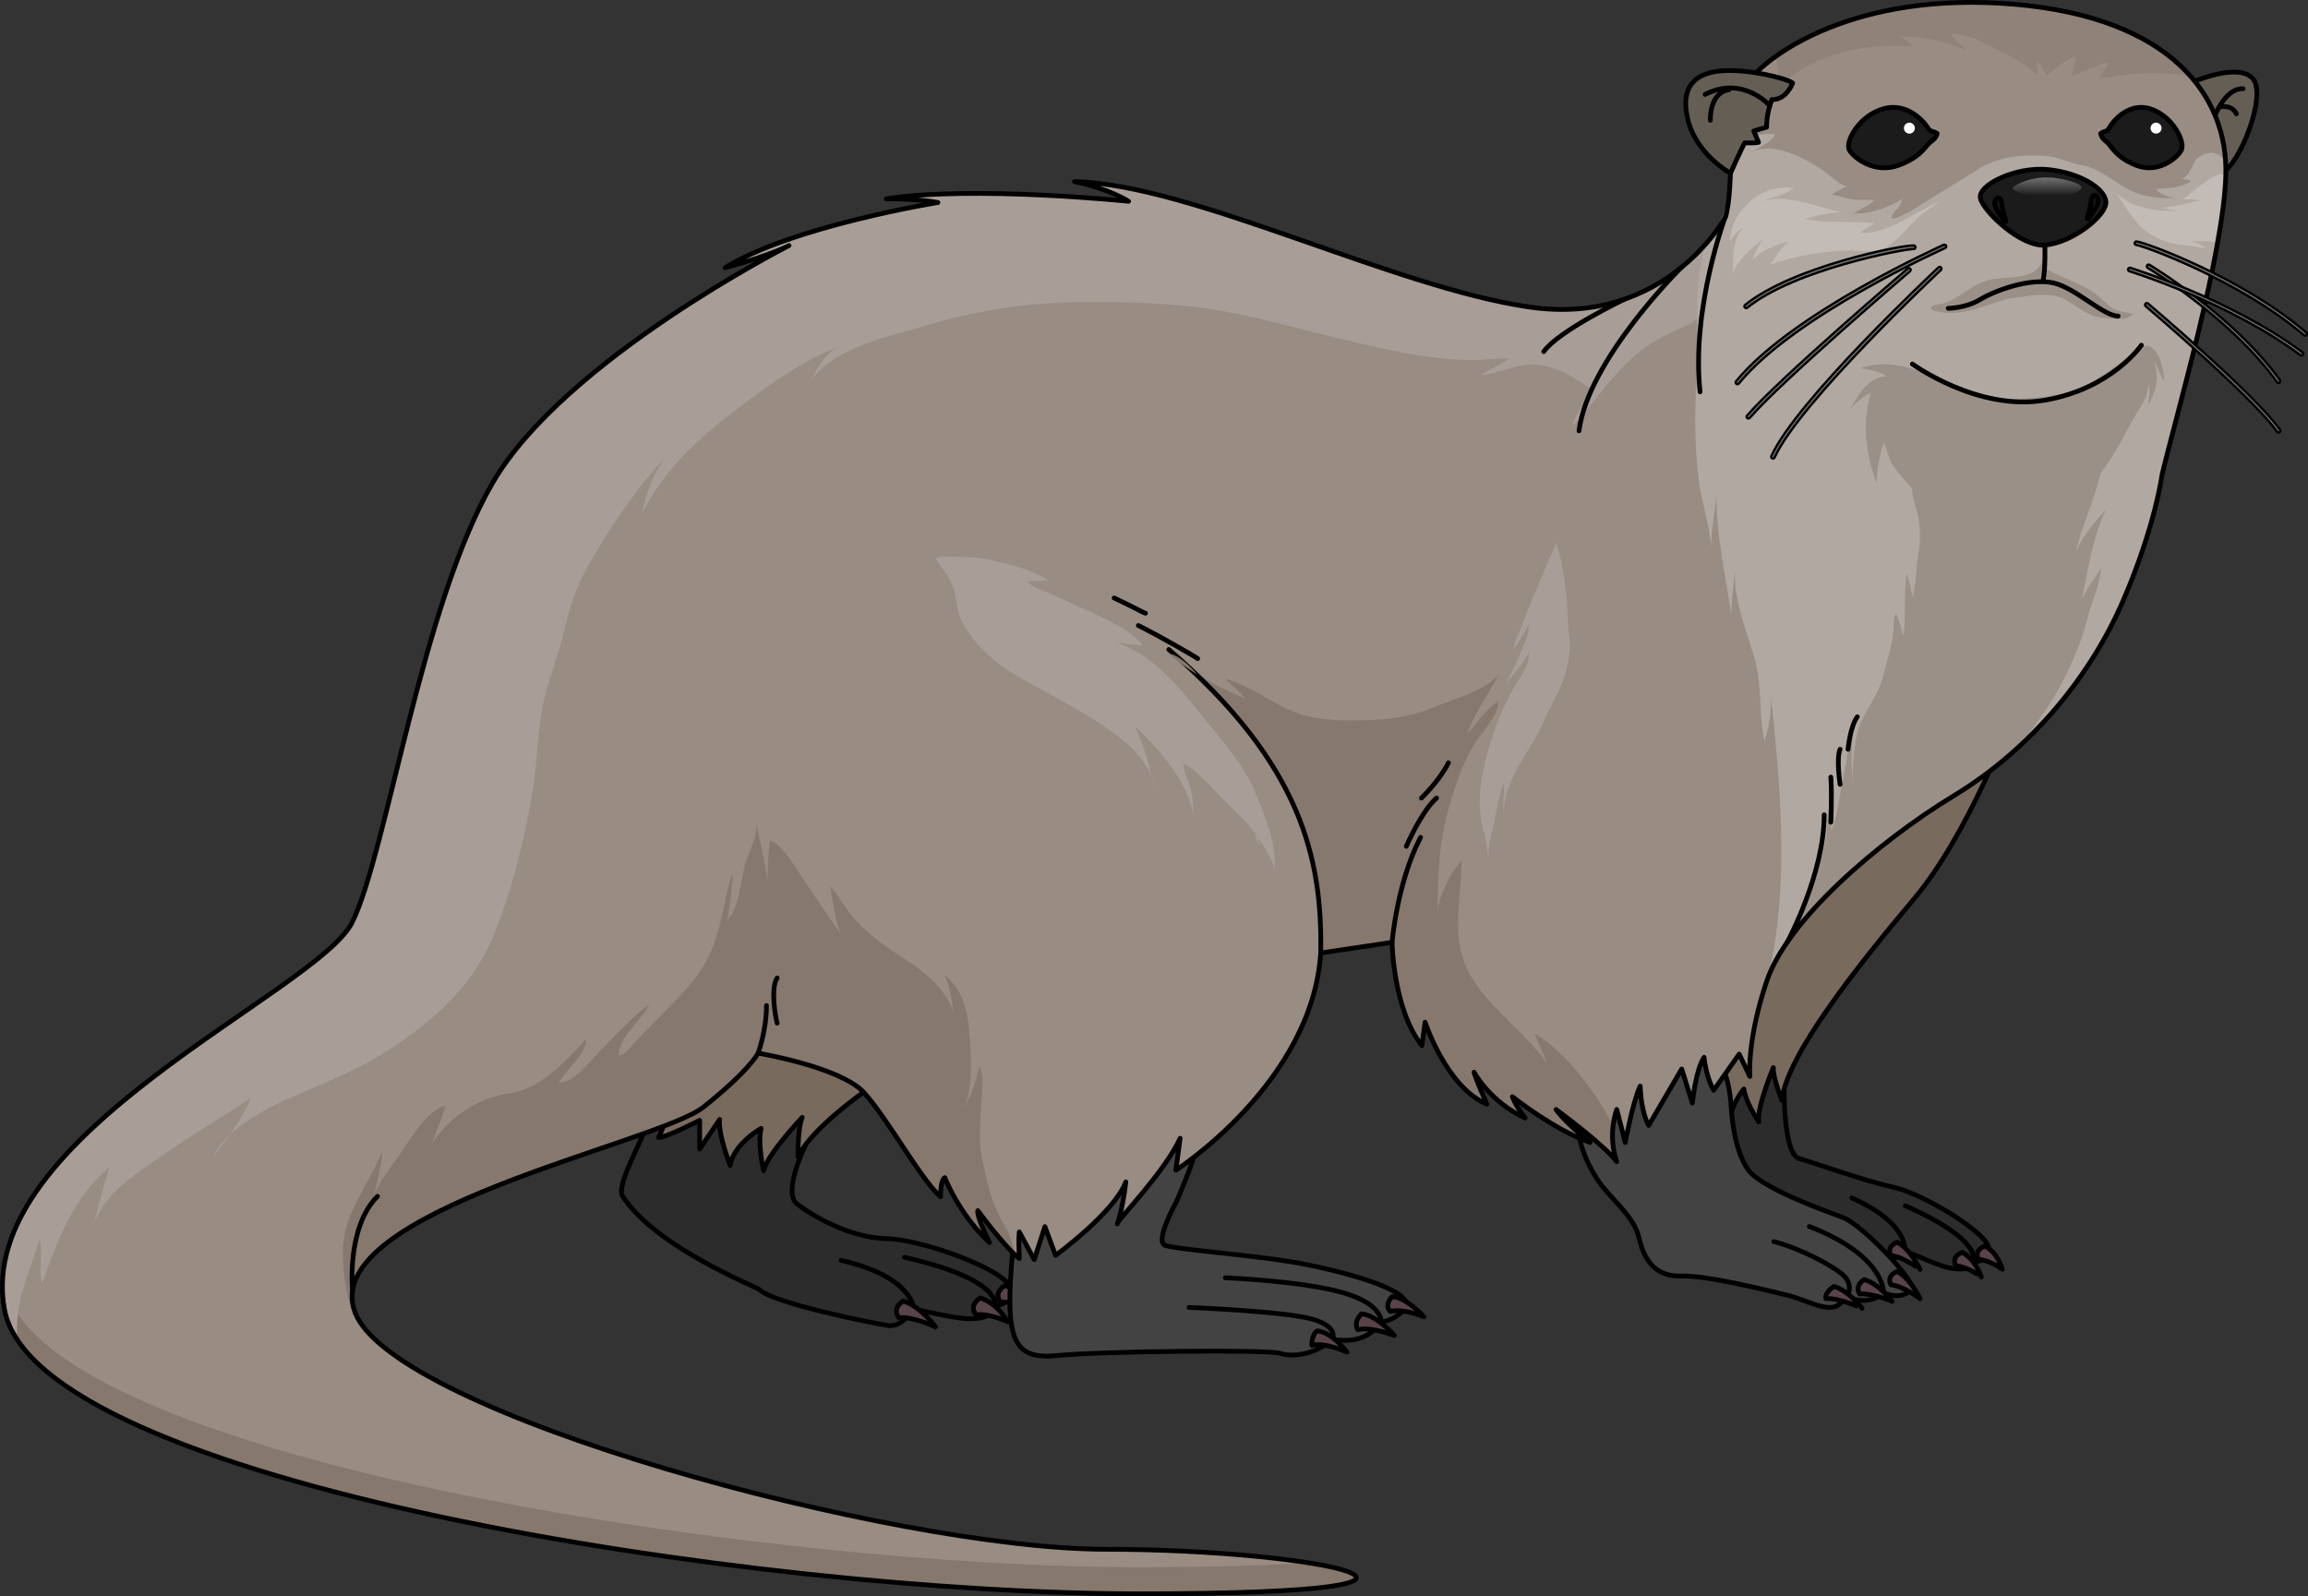 <?xml version="1.0" encoding="utf-8"?>
<!-- Generator: Adobe Illustrator 16.0.0, SVG Export Plug-In . SVG Version: 6.00 Build 0)  -->
<!DOCTYPE svg PUBLIC "-//W3C//DTD SVG 1.1//EN" "http://www.w3.org/Graphics/SVG/1.1/DTD/svg11.dtd">
<svg version="1.1" id="Layer_1" xmlns="http://www.w3.org/2000/svg" xmlns:xlink="http://www.w3.org/1999/xlink" x="0px" y="0px"
	 width="487.103px" height="336.916px" viewBox="0 0 487.103 336.916" enable-background="new 0 0 487.103 336.916"
	 xml:space="preserve">
<rect x="0" y="0" width="487.103" height="336.916" fill="#333333" stroke="none"/>
<g>
	<path fill="#655E54" d="M462.269,17.517c0.301-0.101,9.625-4.311,13.033-1.103s-2.606,18.546-6.517,20.15"/>
	<path fill="none" stroke="#000000" stroke-linecap="round" stroke-linejoin="round" stroke-miterlimit="10" d="M462.269,17.517
		c0.301-0.101,9.625-4.311,13.033-1.103s-2.606,18.546-6.517,20.15"/>
	<path fill="none" stroke="#000000" stroke-linecap="round" stroke-linejoin="round" stroke-miterlimit="10" d="M466.881,25.888
		c0.1-0.251,2.305-7.268,6.516-7.168"/>
	<path fill="none" stroke="#000000" stroke-linecap="round" stroke-linejoin="round" stroke-miterlimit="10" d="M468.309,22.664
		c0.066-0.113,2.682-0.736,3.685,1.369"/>
	<g>
		<path fill="#2C2C2C" d="M135.87,238.354c0.16-0.859,0.188-1.652,0.544-2.485c0.433-1.01,1.063-1.939,1.336-3.015
			c0.206-0.816,0.281-1.663,0.487-2.493c0.267-1.07,0.673-2.072,0.945-3.139c0.575-2.247,0.891-4.516,1.268-6.806
			c0.525-3.183,2.557-7.571,5.433-9.126c2.956-1.598,6.362-2.328,9.666-2.746c1.564-0.197,3.214-0.655,4.784-0.237
			c1.823,0.484,3.621,1.237,5.54,1.19c1.811-0.043,3.32,0.379,4.973,1.165c5.911,2.811,4.996,10.277,4.243,15.878
			c-0.924,6.907-5.484,12.328-7.184,18.887c-0.683,2.63-2.349,6.313,0.326,8.392c3.179,2.47,11.114,7.127,18.843,7.297
			c7.729,0.168,25.157,6.686,26.05,10.266c0.889,3.58-3.158,3.989-3.158,3.989s0.445,2.688-5.432,2.661
			c-2.972-0.015-8.941-1.555-11.658-1.992c0,0-2.623,3.837-5.33,3.443c-2.706-0.393-24.251-4.655-27.243-7.583
			c-0.599-0.586-21.96-8.93-28.9-19.749c-1.109-1.73,0.849-5.26,1.531-6.832c0.954-2.198,2.447-4.496,2.917-6.867
			C135.857,238.42,135.863,238.387,135.87,238.354z"/>
		<path fill="none" stroke="#000000" stroke-linecap="round" stroke-linejoin="round" stroke-miterlimit="10" d="M169.978,241.763
			c0,0-4.92,9.916-1.746,12.382c3.179,2.47,11.114,7.127,18.843,7.296s25.157,6.687,26.05,10.267
			c0.889,3.58-3.158,3.988-3.158,3.988s0.445,2.689-5.432,2.662c-2.972-0.015-8.941-1.555-11.658-1.992c0,0-2.623,3.837-5.33,3.443
			c-2.706-0.393-24.251-4.655-27.243-7.584c-0.599-0.586-21.96-8.929-28.9-19.749c-1.463-2.281,4.207-11.679,4.463-13.797
			c0.256-2.119,6.17-21.778,5.555-22.223"/>
		<path fill="none" stroke="#000000" stroke-linecap="round" stroke-linejoin="round" stroke-miterlimit="10" d="M192.876,276.365
			c0,0-0.021-6.786-15.361-10.337"/>
		<path fill="none" stroke="#000000" stroke-linecap="round" stroke-linejoin="round" stroke-miterlimit="10" d="M209.966,275.695
			c0,0,1.975-5.557-19.11-10.306"/>
		<path fill="none" stroke="#000000" stroke-linecap="round" stroke-linejoin="round" stroke-miterlimit="10" d="M177.183,189.159
			c2.271-1.303,32.476-10.473,33.73-10.777"/>
		<path fill="#796A5E" d="M255.587,175.919c-0.714,0.319-20.23,23.033-38.986,33.418c-18.755,10.39-43.226,24.9-48.199,34.831
			c-0.004-6.707,0.92-8.322,0.92-8.322s-7.43,7.81-8.164,11.273c-1.362-6.234-0.526-8.938-0.526-8.938s-5.755,3.188-6.536,7.818
			c-2.822-7.584-2.206-9.714-2.206-9.714l-4.229,6.247v-6.053c0,0-6.964,3.579-8.656,3.645c2.732-5.988,2.408-8.786,2.408-8.786
			l-5.012,3.839c0,0,1.04-9.046,0.716-16.79c-0.325-7.745,21.674-11.09,21.674-11.09s5.856-2.317,6.052-2.383"/>
		<path fill="none" stroke="#000000" stroke-linecap="round" stroke-linejoin="round" stroke-miterlimit="10" d="M255.587,175.919
			c-0.714,0.319-20.23,23.033-38.986,33.418c-18.755,10.39-43.226,24.9-48.199,34.831c-0.004-6.707,0.92-8.322,0.92-8.322
			s-7.43,7.81-8.164,11.273c-1.362-6.234-0.526-8.938-0.526-8.938s-5.755,3.188-6.536,7.818c-2.822-7.584-2.206-9.714-2.206-9.714
			l-4.229,6.247v-6.053c0,0-6.964,3.579-8.656,3.645c2.732-5.988,2.408-8.786,2.408-8.786l-5.012,3.839c0,0,1.04-9.046,0.716-16.79
			c-0.325-7.745,21.674-11.09,21.674-11.09s5.856-2.317,6.052-2.383"/>
		<path fill="#574348" stroke="#000000" stroke-linecap="round" stroke-linejoin="round" stroke-miterlimit="10" d="
			M189.725,278.136c0,0-1.688-1.81,0.897-3.516c3.565,1.009,6.858,5.502,6.858,5.502S192.949,277.889,189.725,278.136z"/>
		<path fill="#574348" stroke="#000000" stroke-linecap="round" stroke-linejoin="round" stroke-miterlimit="10" d="
			M205.971,277.491c0,0-1.688-1.808,0.897-3.516c3.567,1.01,5.854,5.055,5.854,5.055S209.196,277.245,205.971,277.491z"/>
		<path fill="#574348" stroke="#000000" stroke-linecap="round" stroke-linejoin="round" stroke-miterlimit="10" d="M211.17,274.861
			c0,0-1.688-1.807,0.896-3.514c3.568,1.008,5.361,4.85,5.361,4.85S214.396,274.614,211.17,274.861z"/>
	</g>
	<path fill="#2C2C2C" d="M348.551,238.266c-2.084-7.769-1.188-13.867,2.119-20.891c3.168-6.727,8.742-12.664,16.77-12.166
		c5.576,0.346,7.225,6.549,8.412,11.223c1.467,5.764-0.42,11.508,0.32,17.242c0.297,2.299,0.723,10.055,3.504,10.85
		c3.301,0.943,13.477,4.651,19.922,6.066c6.443,1.415,19.963,9.745,20.119,12.89c0.158,3.145-3.301,2.818-3.301,2.818
		s-0.068,2.324-4.986,1.333c-2.486-0.501-7.23-2.774-9.432-3.588c0,0-2.83,2.779-5.031,2.005s-15.09-7.627-18.391-8.995
		s-19.021-3.713-20.908-5.056C355.783,250.654,349.023,240.024,348.551,238.266z"/>
	<path fill="none" stroke="#000000" stroke-linecap="round" stroke-linejoin="round" stroke-miterlimit="10" d="M376.545,229.854
		c0,0-0.17,13.727,3.131,14.67s13.477,4.651,19.922,6.066c6.443,1.415,19.963,9.745,20.119,12.89
		c0.158,3.145-3.301,2.818-3.301,2.818s-0.068,2.324-4.986,1.333c-2.486-0.501-7.23-2.774-9.432-3.588c0,0-2.83,2.779-5.031,2.005
		s-15.09-7.627-18.391-8.995s-19.021-3.713-20.908-5.056c-1.885-1.343-8.645-11.973-9.117-13.731
		c-0.471-1.759-2.043-19.207-2.672-19.364"/>
	<path fill="none" stroke="#000000" stroke-linecap="round" stroke-linejoin="round" stroke-miterlimit="10" d="M401.998,264.043
		c0,0,1.1-5.686-11.162-11.188"/>
	<path fill="none" stroke="#000000" stroke-linecap="round" stroke-linejoin="round" stroke-miterlimit="10" d="M416.416,266.298
		c0,0,2.568-4.328-14.305-11.778"/>
	<path fill="#796A5E" d="M424.789,151.306c-0.471,0.472-9.115,24.522-20.906,38.513c-11.789,13.99-26.879,33.011-27.822,42.442
		c-2.045-5.345-1.799-6.917-1.799-6.917s-3.547,8.489-3.074,11.476c-2.988-4.559-3.145-6.966-3.145-6.966s-3.615,4.293-2.83,8.223
		c-4.559-5.188-4.715-7.073-4.715-7.073l1.258,7.073c0,0-8.332,2.988-8.332-14.775s11.475-35.84,12.891-37.569
		c1.414-1.729,22.701-18.234,23.611-18.863"/>
	<path fill="none" stroke="#000000" stroke-linecap="round" stroke-linejoin="round" stroke-miterlimit="10" d="M424.789,151.306
		c-0.471,0.472-9.115,24.522-20.906,38.513c-11.789,13.99-26.879,33.011-27.822,42.442c-2.045-5.345-1.799-6.917-1.799-6.917
		s-3.547,8.489-3.074,11.476c-2.988-4.559-3.145-6.966-3.145-6.966s-3.615,4.293-2.83,8.223c-4.559-5.188-4.715-7.073-4.715-7.073
		l1.258,7.073c0,0-8.332,2.988-8.332-14.775s11.475-35.84,12.891-37.569c1.414-1.729,22.701-18.234,23.611-18.863"/>
	<path fill="#434343" d="M368.895,246.841c-2.408-3.461-3.275-9.085-3.535-13.217c-0.367-5.805-1.93-10.604-6.447-14.764
		c-4.029-3.711-10.654-4.041-15.635-2.115c-6.359,2.459-9.92,10.916-10.391,17.354c-0.395,5.38,1.391,10.535,4.318,14.979
		c2.57,3.9,7.602,7.445,8.699,12.164c0.842,3.621,2.777,8.253,8.674,8.084c5.895-0.169,18.525,3.116,22.568,4.042
		s8.629,3.921,11.031,1.937c1.07-0.884,1.721-1.632,1.721-1.632s4.09,2.298,7.627-0.81c3.199,1.348,5.391,0.336,5.895-1.18
		c0.506-1.516-10.273-13.136-14.568-14.736S371.59,250.715,368.895,246.841z"/>
	<path fill="none" stroke="#000000" stroke-linecap="round" stroke-linejoin="round" stroke-miterlimit="10" d="M368.895,246.841
		c-2.408-3.461-3.275-9.085-3.535-13.217c-0.367-5.805-1.93-10.604-6.447-14.764c-4.029-3.711-10.654-4.041-15.635-2.115
		c-6.359,2.459-9.92,10.916-10.391,17.354c-0.395,5.38,1.391,10.535,4.318,14.979c2.57,3.9,7.602,7.445,8.699,12.164
		c0.842,3.621,2.777,8.253,8.674,8.084c5.895-0.169,18.525,3.116,22.568,4.042s8.629,3.921,11.031,1.937
		c1.07-0.884,1.721-1.632,1.721-1.632s4.09,2.298,7.627-0.81c3.199,1.348,5.391,0.336,5.895-1.18
		c0.506-1.516-10.273-13.136-14.568-14.736S371.59,250.715,368.895,246.841z"/>
	<path fill="none" stroke="#000000" stroke-linecap="round" stroke-linejoin="round" stroke-miterlimit="10" d="M389.898,273.672
		c0,0,1.311-2.328-0.711-4.349c-2.02-2.021-9.43-5.894-14.82-7.241"/>
	<path fill="none" stroke="#000000" stroke-linecap="round" stroke-linejoin="round" stroke-miterlimit="10" d="M397.525,272.862
		c0,0,0.42-7.749-15.664-13.98"/>
	<path fill="#434343" d="M213.436,245.505c0,0,1.824,3.787,0.715,14.367c-2.326,22.154-1.137,27.218,8.842,26.258
		s44.877-1.295,47.205-0.464s7.484,0.333,10.977-2.993c2.828,0.499,7.318,0.665,10.313-3.591c3.492-0.597,5.156-3.063,5.156-3.063
		c2.162-3.825-14.969-8.149-23.951-9.646c-8.98-1.496-24.447-2.661-26.775-3.493s2.328-9.147,2.328-9.147s3.428-7.824,3.977-10.564"
		/>
	<path fill="none" stroke="#000000" stroke-linecap="round" stroke-linejoin="round" stroke-miterlimit="10" d="M213.436,245.505
		c0,0,1.824,3.787,0.715,14.367c-2.326,22.154-1.137,27.218,8.842,26.258s44.877-1.295,47.205-0.464s7.484,0.333,10.977-2.993
		c2.828,0.499,7.318,0.665,10.313-3.591c3.492-0.597,5.156-3.063,5.156-3.063c2.162-3.825-14.969-8.149-23.951-9.646
		c-8.98-1.496-24.447-2.661-26.775-3.493s2.328-9.147,2.328-9.147s3.428-7.824,3.977-10.564"/>
	<path fill="none" stroke="#000000" stroke-linecap="round" stroke-linejoin="round" stroke-miterlimit="10" d="M281.174,282.673
		c0,0,1.547-2.613-4.299-4.257c-5.844-1.644-25.934-2.446-25.934-2.446"/>
	<path fill="none" stroke="#000000" stroke-linecap="round" stroke-linejoin="round" stroke-miterlimit="10" d="M291.486,279.082
		c0,0,0.547-3.738-8.037-6.22c-8.582-2.481-24.838-3.156-24.838-3.156"/>
	<path fill="#574348" stroke="#000000" stroke-linecap="round" stroke-linejoin="round" stroke-miterlimit="10" d="M276.873,283.991
		c0,0-0.148-2.094,1.12-3.067c3.154,0.233,6.28,4.479,6.28,4.479S279.527,283.232,276.873,283.991z"/>
	<path fill="#574348" stroke="#000000" stroke-linecap="round" stroke-linejoin="round" stroke-miterlimit="10" d="M286.562,280.681
		c0,0-1.09-1.489,0.779-3.359c3.154,0.233,6.962,4.576,6.962,4.576S289.216,279.922,286.562,280.681z"/>
	<path fill="#574348" stroke="#000000" stroke-linecap="round" stroke-linejoin="round" stroke-miterlimit="10" d="M293.426,276.835
		c0,0-1.457-1.293,0.412-3.163c3.154,0.233,6.676,4.282,6.676,4.282S296.08,276.076,293.426,276.835z"/>
	<path fill="#574348" stroke="#000000" stroke-linecap="round" stroke-linejoin="round" stroke-miterlimit="10" d="M385.363,274.12
		c0,0-0.492-1.087,1.69-2.579c3.057,0.813,5.927,4.604,5.927,4.604S388.111,273.865,385.363,274.12z"/>
	<path fill="#574348" stroke="#000000" stroke-linecap="round" stroke-linejoin="round" stroke-miterlimit="10" d="M392.51,273.153
		c0,0-1.269-1.574,0.914-3.066c3.057,0.813,5.927,4.604,5.927,4.604S395.258,272.898,392.51,273.153z"/>
	<path fill="#574348" stroke="#000000" stroke-linecap="round" stroke-linejoin="round" stroke-miterlimit="10" d="M399.066,271.177
		c0,0-1.115-1.791,1.33-2.795c2.82,1.433,4.836,5.738,4.836,5.738S401.808,271.501,399.066,271.177z"/>
	<path fill="#574348" stroke="#000000" stroke-linecap="round" stroke-linejoin="round" stroke-miterlimit="10" d="M399.066,265.005
		c0,0-1.115-1.791,1.33-2.795c2.82,1.433,4.836,5.738,4.836,5.738S401.808,265.329,399.066,265.005z"/>
	<path fill="#574348" stroke="#000000" stroke-linecap="round" stroke-linejoin="round" stroke-miterlimit="10" d="M412.776,267.144
		c0,0-1.116-1.791,1.331-2.795c2.819,1.433,4.068,5.195,4.068,5.195S415.518,267.468,412.776,267.144z"/>
	<path fill="#574348" stroke="#000000" stroke-linecap="round" stroke-linejoin="round" stroke-miterlimit="10" d="M417.563,265.798
		c0,0-1.115-1.791,1.331-2.795c2.819,1.433,3.688,4.945,3.688,4.945S420.305,266.122,417.563,265.798z"/>
	<path fill="#988C83" d="M456.29,100.24c0,0-1.349,10.563-8.091,26.295s-19.103,31.24-35.733,41.354s-35.287,26.52-39.558,39.104
		s-3.601,20.229-3.601,20.229l-2.248-4.72l-5.394,7.642c0,0-1.573-2.697-2.022-6.968c-1.798,2.696-2.472,9.664-2.472,9.664
		l-2.248-7.191l-6.967,11.911c0,0-1.573-2.473-1.798-8.315c-1.573,3.371-3.146,11.911-3.146,11.911l-1.798-6.967
		c0,0-2.022,5.169,0,11.012c-2.697-3.597-12.811-11.012-12.811-11.012s1.573,2.472,7.192,6.967
		c-7.641-2.697-16.406-9.664-16.406-9.664s0.449,1.573,2.697,4.495c-7.416-3.371-10.788-9.664-10.788-9.664s0.225,1.124,2.697,6.742
		c-8.54-3.596-13.035-17.305-13.035-17.305s0,0-0.674,4.944c-6.067-7.641-6.293-21.8-6.293-21.8l-15.058,2.247
		c-1.798,27.418-30.566,45.85-30.566,45.85l0.898-6.742c-3.146,6.967-13.035,17.081-13.26,17.979s1.124-2.697,1.798-8.765
		c-2.473,6.518-14.832,15.507-14.832,15.507l-2.248-6.068l-2.247,6.968l-3.146-5.844c0,0-0.225,1.349,0,5.618
		c-3.146-2.473-8.765-10.113-8.765-10.113s-0.449,0.899,2.472,6.742c-6.518-6.068-9.438-13.709-9.438-13.709
		s-0.899,0.225-0.899,4.046c-4.271-3.82-11.237-16.631-16.189-22.024s-22.31-8.299-22.31-8.299s-1.845,3.689-11.572,11.404
		s-81.501,21.984-73.501,43.317s114,50,158.507,50s88.826,9.334,7.493,9.397s-233.334-23.397-240-60.063s66.149-66.908,73.42-81.708
		s14.54-66.731,29.6-92.696s62.577-50.122,62.577-50.122s-3.895,2.087-13.502,4.684c14.28-8.828,44.92-13.762,44.92-13.762
		s-3.635-0.779-10.905-0.779c18.436-2.856,51.151,0.52,51.151,0.52s-3.895-2.597-11.425-4.154
		c24.667,0.52,67.254,22.33,96.075,26.484s41.285-18.954,41.285-18.954c2.065-6.555-0.044-21.783,4.408-28.11
		s23.195-19.682,56.468-16.87s45.222,19.447,44.753,36.083S459.116,88.315,456.29,100.24z"/>
	<g>
		<path fill="#86786D" d="M275.698,329.799c-7.216,0.608-18.461,0.994-34.768,1.007c-81.333,0.063-233.334-23.397-240-60.063
			c-0.118-0.649-0.205-1.297-0.273-1.941c-0.257,2.484-0.19,5.002,0.273,7.552c6.666,36.666,158.667,60.127,240,60.063
			C292.864,336.376,293.563,332.556,275.698,329.799z"/>
	</g>
	<path fill="#86786D" d="M338.06,233.38c-3.149-5.19-8.896-12.24-14.243-15.246c0.821,2.065,2.04,4.263,2.676,6.282
		c-4.714-6.579-11.903-11.32-16.052-18.363c-4.59-7.794-1.973-16.02-1.972-24.37c-2.366,2.519-4.872,7.422-5.095,11.233
		c0.021-8.08,0.307-15.878,2.744-23.655c1.256-4.007,2.745-8.509,4.968-12.109c1.519-2.458,5.239-6.125,5.111-9.115
		c-2.625,1.636-4.392,4.612-6.492,6.827c1.421-4.424,4.687-8.491,6.674-12.734c-2.032,3.34-9.684,5.465-13.243,6.948
		c-4.46,1.858-8.328,2.657-13.041,2.868c-5.359,0.239-11.746,0.346-16.73-1.581c-5.042-1.948-9.531-5.723-14.841-7.094
		c1.359,1.388,3.126,2.596,4.291,4.21c-3.327-1.409-6.826-3.097-10.071-5.088c0.771,0.844,1.484,1.66,2.114,2.293
		c2.81,2.825,5.491,5.78,7.978,8.895c4.051,5.077,7.59,10.584,10.239,16.524c4.373,9.809,5.854,20.374,5.663,31.047l15.058-2.247
		c0,0,0.226,14.159,6.293,21.8c0.674-4.944,0.674-4.944,0.674-4.944s4.495,13.709,13.035,17.305
		c-2.473-5.618-2.697-6.742-2.697-6.742s3.372,6.293,10.788,9.664c-2.248-2.922-2.697-4.495-2.697-4.495s8.766,6.967,16.406,9.664
		c-5.619-4.495-7.192-6.967-7.192-6.967s10.113,7.415,12.811,11.012c-0.995-2.875-1.01-5.583-0.769-7.597
		C339.721,236.21,338.928,234.812,338.06,233.38z"/>
	<g>
		<path fill="#A89E97" d="M404.069,9.868c0.162,0.099,0.327,0.19,0.498,0.262C404.421,10.013,404.252,9.929,404.069,9.868z"/>
		<path fill="#8F8278" d="M425.003,0.884c-24.803-2.096-41.527,4.792-50.281,11.055l0.911,6.123
			c4.728-4.424,11.873-7.208,18.188-8.016c2.782-0.355,5.655-0.43,8.46-0.354c0.573,0.016,1.243-0.008,1.789,0.175
			c-1.245-0.76-2.29-2.18-3.881-2.208c5.287-0.006,10.038,0.79,14.868,2.953c-0.998-0.934-2.646-2.191-3.217-3.389
			c3.412-0.254,7.692,2.22,10.635,3.689c2.675,1.336,5.4,2.835,7.524,4.971c0.048-1.04-0.002-2.169-0.276-3.147
			c1.249,0.521,1.385,2.54,2.459,3.175c1.694-1.64,3.556-3.237,5.845-3.945c0.21,1.293-0.655,2.775-0.883,4.052
			c1.507-0.334,3.021-1.213,4.501-1.724c0.962-0.331,2.151-1.082,3.166-1.078c0.07,1.171-1.256,1.98-1.548,3.045
			c0.772,0.249,1.679,0.059,2.467-0.059c2.372-0.353,4.707-0.661,7.109-0.777c3.175-0.153,6.181,0.338,9.307,0.48
			C455.283,8.23,443.411,2.439,425.003,0.884z"/>
	</g>
	<g>
		<path fill="#A89E97" d="M171.016,80.472c-0.366,0.53-0.704,1.081-0.996,1.668C170.357,81.624,170.686,81.058,171.016,80.472z"/>
		<path fill="#A89E97" d="M45.086,244.012c1.012-1.249,2.234-2.83,3.43-4.519C47.043,240.877,45.829,242.383,45.086,244.012z"/>
		<path fill="#A89E97" d="M343.636,76.343c3.766-3.578,7.034-5.356,11.642-7.283c2.313-0.967,3.341-1.739,4.577-4.498
			c1.47-3.276,3.997-9.166,2.935-12.792c-0.252-0.861-0.601-1.668-0.996-2.445c-4.808,6.278-17.234,18.624-38.951,15.493
			c-28.821-4.154-71.408-25.965-96.075-26.484c7.53,1.558,11.425,4.154,11.425,4.154s-32.716-3.376-51.151-0.52
			c7.271,0,10.905,0.779,10.905,0.779s-30.64,4.934-44.92,13.762c8.74-2.362,12.74-4.297,13.394-4.628
			c-2.433,1.25-47.814,24.8-62.469,50.066c-15.06,25.965-22.329,77.896-29.6,92.696s-80.086,45.042-73.42,81.708
			c0.395,2.17,1.314,4.293,2.683,6.368c-0.111-2.106,0.032-4.275,0.186-5.565c0.622-5.239,3.034-10.504,4.543-15.532
			c0.815,3.009-0.294,6.394,0.567,9.283c3.108-8.964,6.648-18.256,14.136-24.488c-1.143,3.95-2.266,7.924-3.264,11.953
			c2.553-6.93,9.229-10.812,15.021-14.841c5.902-4.107,12.163-7.795,18.148-11.769c-0.844,2.307-2.607,5.146-4.436,7.731
			c3.839-3.61,9.486-6.364,13.524-8.11c7.14-3.089,14.091-5.791,20.588-10.129c9.475-6.325,17.286-13.322,21.652-24.073
			c3.956-9.741,6.646-20.856,8.265-31.055c0.947-5.971,0.887-12.851,2.357-18.751c1.176-4.715,2.97-9.23,4.114-14.016
			c1.195-4.997,2.445-9.203,4.979-13.681c4.836-8.546,9.921-15.979,16.44-23.229c-2.695,3.726-3.97,7.528-4.985,11.915
			c5.041-9.573,11.774-15.705,20.395-22.254c6.298-4.785,14.243-10.556,21.84-13.073c-3.301,0.979-5.01,4.49-6.669,7.437
			c4.943-7.161,16.264-9.291,23.791-11.584c10.276-3.131,21.232-4.961,31.985-5.088c8.697-0.103,17.905-0.013,26.554,1.133
			c10.908,1.446,22.232,4.899,32.979,7.387c7.906,1.83,16.004,3.616,24.158,3.695c2.682,0.026,5.499-0.542,8.061-0.262
			c-1.957,1.22-4.312,2.309-6.091,3.464c4.31-0.383,8.152-2.816,12.753-2.153c3.679,0.53,8.252,3.121,11.098,5.569
			c-1.645,2.276-3.842,4.503-4.494,7.358C336.058,85.644,339.223,80.536,343.636,76.343z"/>
	</g>
	<path fill="#86786D" d="M72.384,263.916c-0.032,4.602,0.493,8.651,1.968,12.904l0.547,0.097
		c-7.734-21.276,63.821-35.514,73.533-43.216c9.728-7.715,11.572-11.404,11.572-11.404s17.357,2.905,22.31,8.299
		s11.919,18.204,16.189,22.024c0-3.821,0.899-4.046,0.899-4.046s2.921,7.641,9.438,13.709c-2.921-5.843-2.472-6.742-2.472-6.742
		s4.378,5.952,7.569,9.049c-0.045-0.861-0.204-1.779-0.505-2.804c-0.494-1.683-1.367-2.892-2.191-4.421
		c-2.093-3.881-2.972-8.13-3.929-12.51c-0.738-3.375-0.483-6.805-0.322-10.213c0.12-2.517,0.905-7.509-0.339-9.612
		c-0.43,3.135-1.991,6.488-3.344,9.305c1.685-3.832,1.736-8.212,1.541-12.361c-0.263-5.554-0.537-12.445-5.498-16.126
		c1.063,2.211,1.536,5.372,1.926,8.102c-1.255-4.845-6.166-8.829-9.976-11.281c-3.896-2.509-7.838-5.167-10.94-8.652
		c-1.963-2.205-3.199-4.805-5.159-6.982c0.553,3.313,1.019,6.661,2.081,9.887c-2.461-3.58-5-7.235-7.453-10.866
		c-1.574-2.33-4.657-7.846-7.351-8.666c-0.341,2.775-0.479,5.6-0.466,8.438c-0.658-3.845-1.475-7.946-2.36-11.68
		c0.117,2.757-1.436,5.21-2.246,7.81c-1.096,3.514-1.268,9.58-3.896,12.237c0.497-3.247,1.106-6.665,1.077-10.007
		c-1.785,5.636-2.273,11.639-4.762,17.164c-1.987,4.415-5.217,7.78-8.591,11.203c-2.291,2.324-4.524,4.705-6.823,7
		c-1.041,1.039-2.379,3.138-3.848,3.239c-0.08-3.936,4.979-7.465,6.526-10.855c-3.809,2.781-7.411,6.872-10.744,10.205
		c-2.013,2.013-5.204,6.487-8.423,6.383c1.672-2.897,5.646-5.756,5.844-9.297c-4.36,4.797-9.737,10.716-16.466,11.608
		c-6.385,0.847-12.546,5.055-16.111,10.481c0.813-2.558,2.26-5.461,2.8-7.969c-3.98,0.993-7.549,7.467-9.73,10.504
		c-1.807,2.517-4.853,6.283-5.509,9.309c0.676-3.111,1.776-6.935,1.948-10.161C77.924,249.993,72.439,256.033,72.384,263.916z"/>
	<path fill="#B1A8A1" d="M467.321,32.304c-1.224-0.23-2.675,0.237-3.833,1.361c-0.56,0.542-1.844,4.574-3.395,3.87
		c0.669,0.304,1.625,0.484,2.396,0.601c-1.82,1.498-5.127,1.623-7.418,1.736c0.689,1.216,2.531,1.637,3.798,1.959
		c-2.623-0.017-5.073-0.086-7.607-0.958c-2.689-0.926-4.709-2.606-7.104-4.046c-1.591-0.957-3.175-1.699-4.991-2.003
		c-2.438-0.408-4.84-1.73-7.517-1.919c-4.8-0.338-9.905,0.171-14.081,2.747c-2.65,1.635-5.188,3.358-7.902,4.894
		c-2.936,1.661-5.927,4.132-9.092,5.284c-1.157,0.422-1.647,0.572-1.136-0.532c0.298-0.643,1.052-1.177,1.44-1.79
		c0.206-0.325,0.516-1.495,0.758-1.667c-2.621,1.859-7.304,3.499-10.545,3.212c1.415-0.864,3.336-1.582,4.523-2.858
		c-1.257-0.07-2.536,0.023-3.799-0.015c-1.872-0.058-3.573-0.956-5.361-1.074c1.041-0.608,2.398-1.427,3.588-1.863
		c-1.181,0.432-4.326-2.656-5.322-3.297c-4.288-2.76-10.941-6.626-15.971-3.337c1.736-1.135,5.02-2.365,5.919-4.238
		c-5.388-0.701-8.187,2.525-8.956,7.537c-0.924,6.018-1.591,10.958-5.873,15.771c-0.783,3.512-1.471,7.042-1.588,10.629
		c-0.201,6.162,0.146,12.383-0.228,18.498c-0.412,6.777-0.355,13.928,0.506,20.665c0.604,4.725,2.287,9.354,2.597,14.077
		c0.016-3.736,0.799-7.286,1.105-10.935c0,8.495,1.906,16.552,3.095,24.866c0.274-3.069,0.452-6.164,0.884-9.179
		c-0.48,5.848,2.373,12.942,4.029,18.462c1.737,5.789,0.885,11.905,2.15,17.675c0.979-2.796,1.565-6.612,1.339-9.594
		c1.941,17.817,3.726,38.087,0.214,55.706c-0.251,1.262-0.54,2.547-0.813,3.838c4.648-12.502,22.966-28.546,39.333-38.499
		c16.631-10.113,28.991-25.622,35.733-41.354s8.091-26.295,8.091-26.295c0.334-1.411,0.691-2.816,1.051-4.22
		c2.979-11.637,6.151-23.224,8.715-34.963c1.297-5.939,2.496-11.925,3.212-17.966c0.296-2.492,0.959-5.687,0.482-8.171
		C469.455,33.384,468.493,32.524,467.321,32.304z"/>
	<path fill="#9B9087" d="M425.556,62.791c-2.612,0.311-5.342,1.454-7.861,2.223c-2.814,0.858-5.927,1.419-8.841,0.742
		c-0.643-0.149-1.696-0.354-1.191-1.002c0.338-0.434,1.678-0.51,2.162-0.637c3.778-0.986,6.339-4.286,10.282-5.115
		c3.767-0.792,9.254,0.338,10.975-3.942c0.09-0.224,0.077-0.566,0.122-0.809c0.219,0.674-0.103,1.691,0.484,2.333
		c0.581,0.637,2.236,1.206,3.078,1.604c2.009,0.95,4.156,1.792,6.083,2.876c1.566,0.88,2.912,2.238,4.225,3.412
		c0.772,0.69,1.684,1.025,2.682,1.242c0.552,0.12,2.336,0.658,2.827,0.438c-0.79,0.353-1.385,0.98-2.276,1.125
		c-1.212,0.197-2.641-0.072-3.86-0.107c-3.395-0.097-5.692-2.212-8.434-3.849C433.037,61.548,428.793,62.406,425.556,62.791z"/>
	<path fill="#C2BBB6" d="M469.703,39.832c-0.028-0.675-0.047-1.356-0.092-2.02c-0.257-3.771-7.864,3.878-9.082,4.296
		c1.17-0.029,2.486-0.13,3.615,0.173c-2.563,0.76-5.109,1.201-7.742,1.628c0.957,0.33,2.039,0.209,3.01,0.787
		c-1.559-0.356-3.276-0.124-4.877-0.422c-1.459-0.272-2.903-0.66-4.287-1.199c-1.404-0.548-2.337-1.358-3.569-2.169
		c1.49,2.143,2.883,4.439,4.623,6.407c1.334,1.508,2.871,2.477,4.744,3.271c1.068,0.453,2.23,0.861,3.39,1.002
		c1.219,0.148,2.473,0.22,3.684,0.402c0.751,0.113,1.584,0.424,2.34,0.361c-0.989-0.674-2.09-1.336-3.318-1.501
		c1.602,0.097,3.118-0.058,4.709,0.183c0.389,0.059,0.798,0.076,1.184,0.179c0.482-2.696,0.912-5.4,1.234-8.118
		C469.387,42.088,469.563,40.971,469.703,39.832z"/>
	<path fill="#C2BBB6" d="M409.359,42.556c-5.206,2.098-10.726,6.896-16.686,6.585c0.798-0.821,1.977-1.434,2.986-1.995
		c-4.771-0.65-9.762,0.116-14.582-0.915c2.09-0.766,5.289-1.363,7.545-1.447c-5.26-0.961-11.829-4.307-17.093-2.053
		c1.97-0.934,5.42-1.746,7.003-3.029c-6.449-1.121-13.323,4.66-13.444,11.279c0.646-1.115,1.695-2.229,2.738-2.977
		c-2.268,2.774-2.08,6.605-2.102,10.001c0.455-2.663,4.339-6.013,6.347-7.53c-0.949,1.439-1.837,2.921-2.227,4.63
		c1.678-2.442,5.014-3.235,7.612-4.262c-1.492,1.586-2.722,3.091-3.792,4.966c5.922-1.832,11.07-2.915,17.29-2.915
		c1.938,0,4.364,0.367,6.157-0.26c3.195-1.116,5.919-5.542,8.73-7.598"/>
	<path fill="#9B9087" d="M446.221,90.77c0.684-1.73,2.395-4.122,2.095-6.058c-0.678,0.35-1.321-0.224-1.699-0.159
		c-0.636,0.109-1.141,0.485-1.74,0.844c-2.753,1.651-5.642,3.173-8.761,4.002c-5.526,1.47-10.956,2.778-16.303,4.874
		c-5.314,2.083-10.463,4.55-16.278,3.371c0.323,1.926,0.136,3.4,0.028,5.303c-0.126,2.24,1.003,4.341,1.342,6.53
		c0.436,2.822,0.414,5.558-0.167,8.313c-0.31,1.462-0.264,3.044-0.41,4.534c-0.101,1.017-0.804,3.31-0.433,4.239
		c-0.67-1.678-0.705-3.842-1.515-5.433c-0.637,4.291-0.108,8.783-0.658,13.104c-0.531-1.596-0.839-3.268-1.58-4.819
		c-0.662,1.288-0.423,3.179-0.625,4.629c-0.283,2.04-0.828,4.122-1.385,6.099c-0.756,2.687-1.278,4.881-2.7,7.359
		c-1.771,3.085-3.309,5.416-3.84,9.047c-0.463,3.167-0.704,6.861-0.475,10.053c-0.121-2.134-0.351-4.231-0.348-6.391
		c0.003-2.052,0.474-5.133-0.136-6.961c-0.211,4.508-1.36,9.257-2.164,13.71c-0.501,2.778-0.826,5.917-2.059,8.496
		c0.025-1.703,0.391-3.881-0.338-5.463c-0.48,1.88-0.306,3.912-0.558,5.856c-0.356,2.758-1.117,5.443-2.014,8.064
		c-0.832,2.431-1.913,4.729-2.954,7.07c-0.807,1.813-2.474,4.007-2.045,6.096c7.814-10.422,21.454-21.585,33.963-29.191
		c4.903-2.982,9.426-6.442,13.552-10.23c0.473-0.593,0.945-1.189,1.415-1.806c2.886-3.782,5.697-7.712,7.862-11.953
		c2.206-4.32,4.062-8.544,5.229-13.272c0.846-3.43,2.715-7.274,2.93-10.749c-1.313,2.327-3.875,5.074-4.334,7.754
		c1.491-6.552,2.416-14.134,5.383-20.128c-2.146,2.408-5.688,6.3-6.416,9.503c0.797-4.744,3.042-9.348,4.39-13.985
		C443.665,98.927,444.65,94.746,446.221,90.77z"/>
	<path fill="#9B9087" d="M392.663,77.686c1.569,0.465,3.765,0.396,5.462,1.715c-4.035,0.282-5.965,4.04-7.778,7.147
		c1.187-1.478,2.84-2.847,4.553-3.665c-1.968,6.156-1.203,13.172,1.231,19.181c-0.087-2.667,0.491-5.735,1.402-8.595
		c0.788,1.27,0.97,3.192,1.884,4.622c1.411,2.208,3.292,3.972,4.897,6c2.705,3.416,4.04,7.313,4.876,11.488
		c1.279-1.389,1.525-4.839,2.029-6.803c1.001,2.321,0.095,5.091,0.712,7.477c0.897-0.308,1.598-1.5,2.325-2.246
		c1.524-1.56,3.211-2.942,4.815-4.421c2.238-2.063,4.2-5.013,6.78-6.63c0.884,2.591-1.845,5.944-1.912,8.662
		c3.466,0.423,8.428-5.397,10.82-7.476c3.15-2.737,5.3-6.23,7.347-9.776c0.275,3.125-2.526,6.133-2.04,9.167
		c4.083-3.757,7.102-9.334,9.627-14.152c1.434-2.734,3.745-5.216,3.719-8.388c0.515,1.364,0.07,3.081,0.001,4.523
		c1.603-2.941,2.55-6.312,1.016-9.494c1.021,1.34,1.344,3.006,2.26,4.339c0.039-2.111-0.812-6.571-3.259-7.315
		c-1.541-0.468-2.666,0.949-3.745,1.886c-1.346,1.167-2.942,2.191-4.45,3.26c-2.867,2.031-6.001,4.1-9.521,4.851
		c-3.907,0.833-8.271,1.158-12.276,1.153C412.327,84.184,404.057,74.012,392.663,77.686z"/>
	<path fill="none" stroke="#000000" stroke-linecap="round" stroke-linejoin="round" stroke-miterlimit="10" d="M456.29,100.24
		c0,0-1.349,10.563-8.091,26.295s-19.103,31.24-35.733,41.354s-35.287,26.52-39.558,39.104s-3.601,20.229-3.601,20.229l-2.248-4.72
		l-5.394,7.642c0,0-1.573-2.697-2.022-6.968c-1.798,2.696-2.472,9.664-2.472,9.664l-2.248-7.191l-6.967,11.911
		c0,0-1.573-2.473-1.798-8.315c-1.573,3.371-3.146,11.911-3.146,11.911l-1.798-6.967c0,0-2.022,5.169,0,11.012
		c-2.697-3.597-12.811-11.012-12.811-11.012s1.573,2.472,7.192,6.967c-7.641-2.697-16.406-9.664-16.406-9.664
		s0.449,1.573,2.697,4.495c-7.416-3.371-10.788-9.664-10.788-9.664s0.225,1.124,2.697,6.742
		c-8.54-3.596-13.035-17.305-13.035-17.305s0,0-0.674,4.944c-6.067-7.641-6.293-21.8-6.293-21.8l-15.058,2.247
		c-1.798,27.418-30.566,45.85-30.566,45.85l0.898-6.742c-3.146,6.967-13.035,17.081-13.26,17.979s1.124-2.697,1.798-8.765
		c-2.473,6.518-14.832,15.507-14.832,15.507l-2.248-6.068l-2.247,6.968l-3.146-5.844c0,0-0.225,1.349,0,5.618
		c-3.146-2.473-8.765-10.113-8.765-10.113s-0.449,0.899,2.472,6.742c-6.518-6.068-9.438-13.709-9.438-13.709
		s-0.899,0.225-0.899,4.046c-4.271-3.82-11.237-16.631-16.189-22.024s-22.31-8.299-22.31-8.299s-1.845,3.689-11.572,11.404
		s-81.501,21.984-73.501,43.317s114,50,158.507,50s88.826,9.334,7.493,9.397s-233.334-23.397-240-60.063s66.149-66.908,73.42-81.708
		s14.54-66.731,29.6-92.696s62.577-50.122,62.577-50.122s-3.895,2.087-13.502,4.684c14.28-8.828,44.92-13.762,44.92-13.762
		s-3.635-0.779-10.905-0.779c18.436-2.856,51.151,0.52,51.151,0.52s-3.895-2.597-11.425-4.154
		c24.667,0.52,67.254,22.33,96.075,26.484s41.285-18.954,41.285-18.954c2.065-6.555-0.044-21.783,4.408-28.11
		s23.195-19.682,56.468-16.87s45.222,19.447,44.753,36.083S459.116,88.315,456.29,100.24z"/>
	<path fill="#1B1B1B" d="M431.56,51.727c-5.042,0.403-12.884-7.029-13.586-9.841s7.498-6.795,14.293-6.092
		s11.951,3.983,12.185,6.795S437.418,51.258,431.56,51.727z"/>
	<path fill="none" stroke="#000000" stroke-linecap="round" stroke-linejoin="round" stroke-miterlimit="10" d="M431.56,51.727
		c-5.042,0.403-12.884-7.029-13.586-9.841s7.498-6.795,14.293-6.092s11.951,3.983,12.185,6.795S437.418,51.258,431.56,51.727z"/>
	<path fill="none" stroke="#000000" stroke-linecap="round" stroke-linejoin="round" stroke-miterlimit="10" d="M431.56,51.727
		c0,0,0.173,4.958-0.365,7.47"/>
	<path fill="none" stroke="#000000" stroke-linecap="round" stroke-linejoin="round" stroke-miterlimit="10" d="M411.179,65.082
		c0,0,3.665,0,6.753-1.874s10.455-4.607,15.479-3.483c4.552,1.019,10.572,6.998,13.618,6.998"/>
	<path fill="#1B1B1B" d="M408.84,28.191c-0.919-0.656-1.444-0.262-1.969-1.181s-4.067-5.512-9.316-4.068s-8.268,7.087-7.218,8.792
		s5.381,4.986,10.367,3.149s5.642-4.199,6.823-4.986S408.84,28.191,408.84,28.191z"/>
	<path fill="none" stroke="#000000" stroke-linecap="round" stroke-linejoin="round" stroke-miterlimit="10" d="M408.84,28.191
		c-0.919-0.656-1.444-0.262-1.969-1.181s-4.067-5.512-9.316-4.068s-8.268,7.087-7.218,8.792s5.381,4.986,10.367,3.149
		s5.642-4.199,6.823-4.986S408.84,28.191,408.84,28.191z"/>
	<path fill="#1B1B1B" d="M443.339,28.191c0.845-0.656,1.327-0.262,1.81-1.181s3.739-5.512,8.564-4.068
		c4.824,1.443,7.6,7.087,6.635,8.792s-4.946,4.986-9.53,3.149c-4.583-1.837-5.186-4.199-6.272-4.986
		C443.459,29.11,443.339,28.191,443.339,28.191z"/>
	<path fill="none" stroke="#000000" stroke-linecap="round" stroke-linejoin="round" stroke-miterlimit="10" d="M443.339,28.191
		c0.845-0.656,1.327-0.262,1.81-1.181s3.739-5.512,8.564-4.068c4.824,1.443,7.6,7.087,6.635,8.792s-4.946,4.986-9.53,3.149
		c-4.583-1.837-5.186-4.199-6.272-4.986C443.459,29.11,443.339,28.191,443.339,28.191z"/>
	<path fill="none" stroke="#000000" stroke-linecap="round" stroke-linejoin="round" stroke-miterlimit="10" d="M278.737,201.151
		c0.354-19.682-3.918-39.824-32.069-64.059"/>
	<g>
		<path fill="#86786D" d="M246.699,137.969c1.809,1.624,3.87,3.089,6.044,4.423C250.951,140.432,248.841,138.316,246.699,137.969z"
			/>
	</g>
	<path fill="none" stroke="#000000" stroke-linecap="round" stroke-linejoin="round" stroke-miterlimit="10" d="M293.795,198.904
		c0,0,1.069-12.713,6.014-22.155"/>
	<path fill="none" stroke="#000000" stroke-linecap="round" stroke-linejoin="round" stroke-miterlimit="10" d="M296.802,178.638
		c0,0,3.231-7.455,6.378-10.18"/>
	<path fill="none" stroke="#000000" stroke-linecap="round" stroke-linejoin="round" stroke-miterlimit="10" d="M299.99,168.458
		c0,0,3.818-3.67,5.707-7.446"/>
	<path fill="none" stroke="#000000" stroke-linecap="round" stroke-linejoin="round" stroke-miterlimit="10" d="M252.769,139.012
		c-0.268-0.269-8.318-4.92-12.522-6.978"/>
	<path fill="none" stroke="#000000" stroke-linecap="round" stroke-linejoin="round" stroke-miterlimit="10" d="M241.765,129.438
		c-0.269,0-3.33-1.7-6.63-3.221"/>
	<path fill="none" stroke="#000000" stroke-linecap="round" stroke-linejoin="round" stroke-miterlimit="10" d="M160.004,222.297
		c0,0,1.759-4.73,1.759-10.05"/>
	<path fill="none" stroke="#000000" stroke-linecap="round" stroke-linejoin="round" stroke-miterlimit="10" d="M164.021,215.965
		c-0.251-0.753-1.507-7.279,0-9.539"/>
	<path fill="none" stroke="#000000" stroke-linecap="round" stroke-linejoin="round" stroke-miterlimit="10" d="M403.604,76.833
		c0,0,13.837,10.074,27.981,7.632s20.353-11.601,20.353-11.601"/>
	<path fill="#655E54" d="M378.34,17.524c-1.146-0.954-9.515-3.073-15.146-2.557c-4.334,0.397-8.748,2.357-7.044,9.977
		s9.071,11.62,9.071,11.62s2.207-5.013,3.01-6.416c2.307,0.101,2.907-0.101,2.907-0.101l-1.002-2.406l2.707-0.802
		c0,0-0.101-2.706,1.103-5.814C377.053,21.126,378.34,17.524,378.34,17.524z"/>
	<path fill="none" stroke="#000000" stroke-linecap="round" stroke-linejoin="round" stroke-miterlimit="10" d="M378.34,17.524
		c-1.146-0.954-9.515-3.073-15.146-2.557c-4.334,0.397-8.748,2.357-7.044,9.977s9.071,11.62,9.071,11.62s2.207-5.013,3.01-6.416
		c2.307,0.101,2.907-0.101,2.907-0.101l-1.002-2.406l2.707-0.802c0,0-0.101-2.706,1.103-5.814
		C377.053,21.126,378.34,17.524,378.34,17.524z"/>
	<path fill="none" stroke="#000000" stroke-linecap="round" stroke-linejoin="round" stroke-miterlimit="10" d="M373.514,22.303
		c0,0-5.634-6.481-13.654-2.371"/>
	<path fill="none" stroke="#000000" stroke-linecap="round" stroke-linejoin="round" stroke-miterlimit="10" d="M364.748,18.983
		c0.946-0.007-3.786-0.469-3.786,6.412"/>
	<path fill="none" stroke="#000000" stroke-linecap="round" stroke-linejoin="round" stroke-miterlimit="10" d="M364.292,45.283
		c0,0-7.402,19.513-5.493,37.428"/>
	<path fill="none" stroke="#000000" stroke-linecap="round" stroke-linejoin="round" stroke-miterlimit="10" d="M354.908,56.404
		c-0.268,0.219-19.752,19.553-21.66,34.53"/>
	<path fill="none" stroke="#000000" stroke-linecap="round" stroke-linejoin="round" stroke-miterlimit="10" d="M343.025,63.092
		c-0.355,0.126-14.231,6.829-17.214,11.124"/>
	<path fill="#777777" stroke="#000000" stroke-width="0.5" stroke-miterlimit="10" d="M366.687,81.093
		c-0.083,0-0.167-0.027-0.236-0.084c-0.161-0.131-0.186-0.367-0.055-0.528c11.751-14.429,43.501-28.66,43.82-28.802
		c0.191-0.084,0.41,0.001,0.495,0.19c0.084,0.189-0.001,0.411-0.19,0.495c-0.317,0.141-31.905,14.3-43.543,28.59
		C366.903,81.045,366.795,81.093,366.687,81.093z"/>
	<path fill="#777777" stroke="#000000" stroke-width="0.5" stroke-miterlimit="10" d="M374.187,96.785
		c-0.052,0-0.104-0.011-0.154-0.033c-0.189-0.085-0.272-0.308-0.188-0.497c5.308-11.725,34.05-38.671,35.271-39.813
		c0.151-0.141,0.389-0.134,0.53,0.018c0.141,0.151,0.133,0.388-0.019,0.53c-0.298,0.278-29.853,27.985-35.099,39.574
		C374.466,96.703,374.329,96.785,374.187,96.785z"/>
	<path fill="#777777" stroke="#000000" stroke-width="0.5" stroke-miterlimit="10" d="M369.001,88.34
		c-0.087,0-0.173-0.03-0.244-0.09c-0.157-0.134-0.176-0.371-0.041-0.528c6.541-7.64,33.639-30.806,33.912-31.039
		c0.157-0.134,0.394-0.116,0.528,0.042s0.116,0.395-0.042,0.529c-0.272,0.233-27.325,23.36-33.828,30.956
		C369.212,88.295,369.106,88.34,369.001,88.34z"/>
	<path fill="#777777" stroke="#000000" stroke-width="0.5" stroke-miterlimit="10" d="M368.532,65.034
		c-0.109,0-0.218-0.048-0.292-0.14c-0.13-0.161-0.104-0.397,0.057-0.527c10.123-8.17,33.315-12.708,35.612-12.553
		c0.207,0.013,0.364,0.191,0.351,0.397c-0.013,0.207-0.19,0.374-0.397,0.351c-0.018-0.001-0.037-0.001-0.059-0.001
		c-1.999,0-25.041,4.323-35.036,12.39C368.698,65.007,368.615,65.034,368.532,65.034z"/>
	<path fill="#777777" stroke="#000000" stroke-width="0.5" stroke-miterlimit="10" d="M486.478,70.843
		c-0.087,0-0.174-0.03-0.244-0.09c-13.442-11.525-33.99-18.931-35.363-19.039c-0.207-0.017-0.36-0.197-0.345-0.403
		c0.017-0.207,0.197-0.35,0.403-0.345c1.576,0.125,22.043,7.429,35.793,19.218c0.157,0.135,0.176,0.372,0.041,0.529
		C486.688,70.799,486.583,70.843,486.478,70.843z"/>
	<path fill="#777777" stroke="#000000" stroke-width="0.5" stroke-miterlimit="10" d="M480.878,80.822
		c-0.116,0-0.231-0.054-0.305-0.156c-9.745-13.554-27.119-24.015-27.294-24.12c-0.178-0.106-0.235-0.336-0.13-0.514
		c0.106-0.177,0.336-0.236,0.515-0.129c0.176,0.104,17.684,10.646,27.519,24.326c0.121,0.168,0.082,0.402-0.086,0.523
		C481.03,80.799,480.954,80.822,480.878,80.822z"/>
	<path fill="#777777" stroke="#000000" stroke-width="0.5" stroke-miterlimit="10" d="M485.731,75.049
		c-0.078,0-0.156-0.024-0.224-0.074c-15.104-11.23-35.903-17.658-36.111-17.721c-0.198-0.061-0.31-0.271-0.249-0.468
		s0.271-0.308,0.468-0.25c0.21,0.064,21.133,6.53,36.34,17.837c0.166,0.124,0.201,0.358,0.077,0.524
		C485.959,74.997,485.846,75.049,485.731,75.049z"/>
	<path fill="#777777" stroke="#000000" stroke-width="0.5" stroke-miterlimit="10" d="M480.9,91.31
		c-0.117,0-0.232-0.055-0.306-0.158c-5.267-7.423-27.517-26.326-27.74-26.516c-0.158-0.134-0.178-0.371-0.044-0.529
		c0.134-0.159,0.371-0.176,0.528-0.043c0.919,0.779,22.547,19.155,27.867,26.655c0.12,0.169,0.08,0.403-0.089,0.522
		C481.052,91.287,480.976,91.31,480.9,91.31z"/>
	<circle fill="#FFFFFF" cx="455.036" cy="27.045" r="1.157"/>
	<circle fill="#FFFFFF" cx="402.974" cy="27.045" r="1.157"/>
	<path fill="#141414" stroke="#000000" stroke-linecap="round" stroke-linejoin="round" stroke-miterlimit="10" d="M440.504,46.202
		c0,0,0.688-2.438,0.875-4s1.375-1.063,1.5,0s-2.125,4-2.125,4"/>
	<path fill="#141414" stroke="#000000" stroke-linecap="round" stroke-linejoin="round" stroke-miterlimit="10" d="M423.32,46.765
		c0,0-0.688-2.438-0.875-4s-1.375-1.063-1.5,0s2.125,4,2.125,4"/>
	<linearGradient id="SVGID_1_" gradientUnits="userSpaceOnUse" x1="432.037" y1="31.14" x2="432.037" y2="51.59">
		<stop  offset="0" style="stop-color:#FFFFFF"/>
		<stop  offset="0.497" style="stop-color:#FFFFFF;stop-opacity:0"/>
	</linearGradient>
	<path fill="url(#SVGID_1_)" d="M432.037,37.452c-4-0.02-7.283,1.75-7.283,2.375s5.313,2.139,8.375,1.944s6.063-1.239,6.188-2.154
		S435.048,37.467,432.037,37.452z"/>
	<path fill="none" stroke="#000000" stroke-linecap="round" stroke-linejoin="round" stroke-miterlimit="10" d="M74.407,272.482
		c0,0-1.354-13.345,5.255-19.954"/>
	<path fill="#A89E97" d="M198.667,117.332c0.171,0.203,1.77,0.171,2.596,0.169c2.799-0.004,5.365,0.099,8.108,0.747
		c3.739,0.884,8.716,2.023,11.829,4.304c-1.409,0.092-2.838-0.03-4.213,0.229c0.697,1.167,2.67,1.617,3.877,2.169
		c3.734,1.71,7.496,3.344,11.214,5.102c2.771,1.31,7.162,3.52,9.072,6.063c-1.806,0.218-3.741-0.341-5.528-0.529
		c8.216,2.73,13.871,10.357,19.152,16.834c3.605,4.422,7.474,8.825,9.788,14.064c2.144,4.852,5.008,11.875,4.448,17.25
		c-0.276-2.492-2.91-5.904-4.256-8.012c0.138,0.992,0.664,2.207,1.168,2.951c-0.558-3.545-5.267-7.396-7.635-9.824
		c-2.557-2.622-5.284-5.821-8.403-7.741c-0.281,1.7,1.167,3.999,1.504,5.714c0.353,1.8,0.484,3.568,0.503,5.394
		c-1.146-7.105-7.244-14.181-12.366-18.909c1.975,4.197,3.204,8.582,4.065,13.141c-0.303-4.834-5.104-9.211-8.689-11.824
		c-4.017-2.927-8.812-5.627-13.179-8.013c-4.568-2.497-9.126-4.779-13.05-8.264c-2.196-1.95-4.108-4.337-5.542-6.898
		c-1.478-2.641-1.017-5.177-2.117-7.882c-0.848-2.085-2.308-3.721-3.533-5.559"/>
	<path fill="none" stroke="#000000" stroke-linecap="round" stroke-linejoin="round" stroke-miterlimit="10" d="M377.177,198.904
		c0,0,7.819-14.329,7.819-26.91"/>
	<path fill="none" stroke="#000000" stroke-linecap="round" stroke-linejoin="round" stroke-miterlimit="10" d="M386.394,173.548
		c0,0,0.279-5.608,0-9.522"/>
	<path fill="none" stroke="#000000" stroke-linecap="round" stroke-linejoin="round" stroke-miterlimit="10" d="M388.351,165.563
		c0,0-0.839-5.451,0-7.409"/>
	<path fill="none" stroke="#000000" stroke-linecap="round" stroke-linejoin="round" stroke-miterlimit="10" d="M390.028,158.155
		c0,0,0.419-4.751,1.957-6.849"/>
	<path fill="#A89E97" d="M330.906,131.579c-0.073-3.1-0.274-6.271-0.75-9.337c-0.204-1.323-0.452-2.647-0.7-3.968
		c-0.138-0.727-1.106-3.331-0.782-3.941c-1.664,3.125-2.938,6.702-4.368,9.946c-1.387,3.146-2.56,6.453-3.896,9.64
		c-0.402,0.959-0.97,1.943-0.919,2.976c1.272-1.565,2.156-3.238,3.07-5.009c0.319,1.919-1.257,4.937-2.001,6.675
		c-0.816,1.906-1.734,3.894-2.778,5.678c1.71-1.98,3.595-4.006,4.808-6.34c0.548,2.042-2.349,5.949-3.292,7.626
		c-2.348,4.179-4.045,8.639-5.328,13.251c-1.306,4.692-2.093,9.075-1.438,13.956c0.229,1.705,0.754,3.232,1.11,4.893
		c0.218,1.021,0.096,2.379,0.562,3.266c-0.293-2.191,0.635-4.764,1.064-6.9c0.602-2.993,1.077-6.149,2.147-9.014
		c0.181,2.176-0.37,4.369,0.002,6.598c-0.197-2.82,1.398-6.708,2.668-9.138c1.862-3.561,4.302-6.713,5.863-10.444
		c1.315-3.144,3.341-6.173,4.29-9.441c0.568-1.955,1.053-4.113,1.103-6.157C331.379,134.785,330.945,133.209,330.906,131.579z"/>
</g>
</svg>
